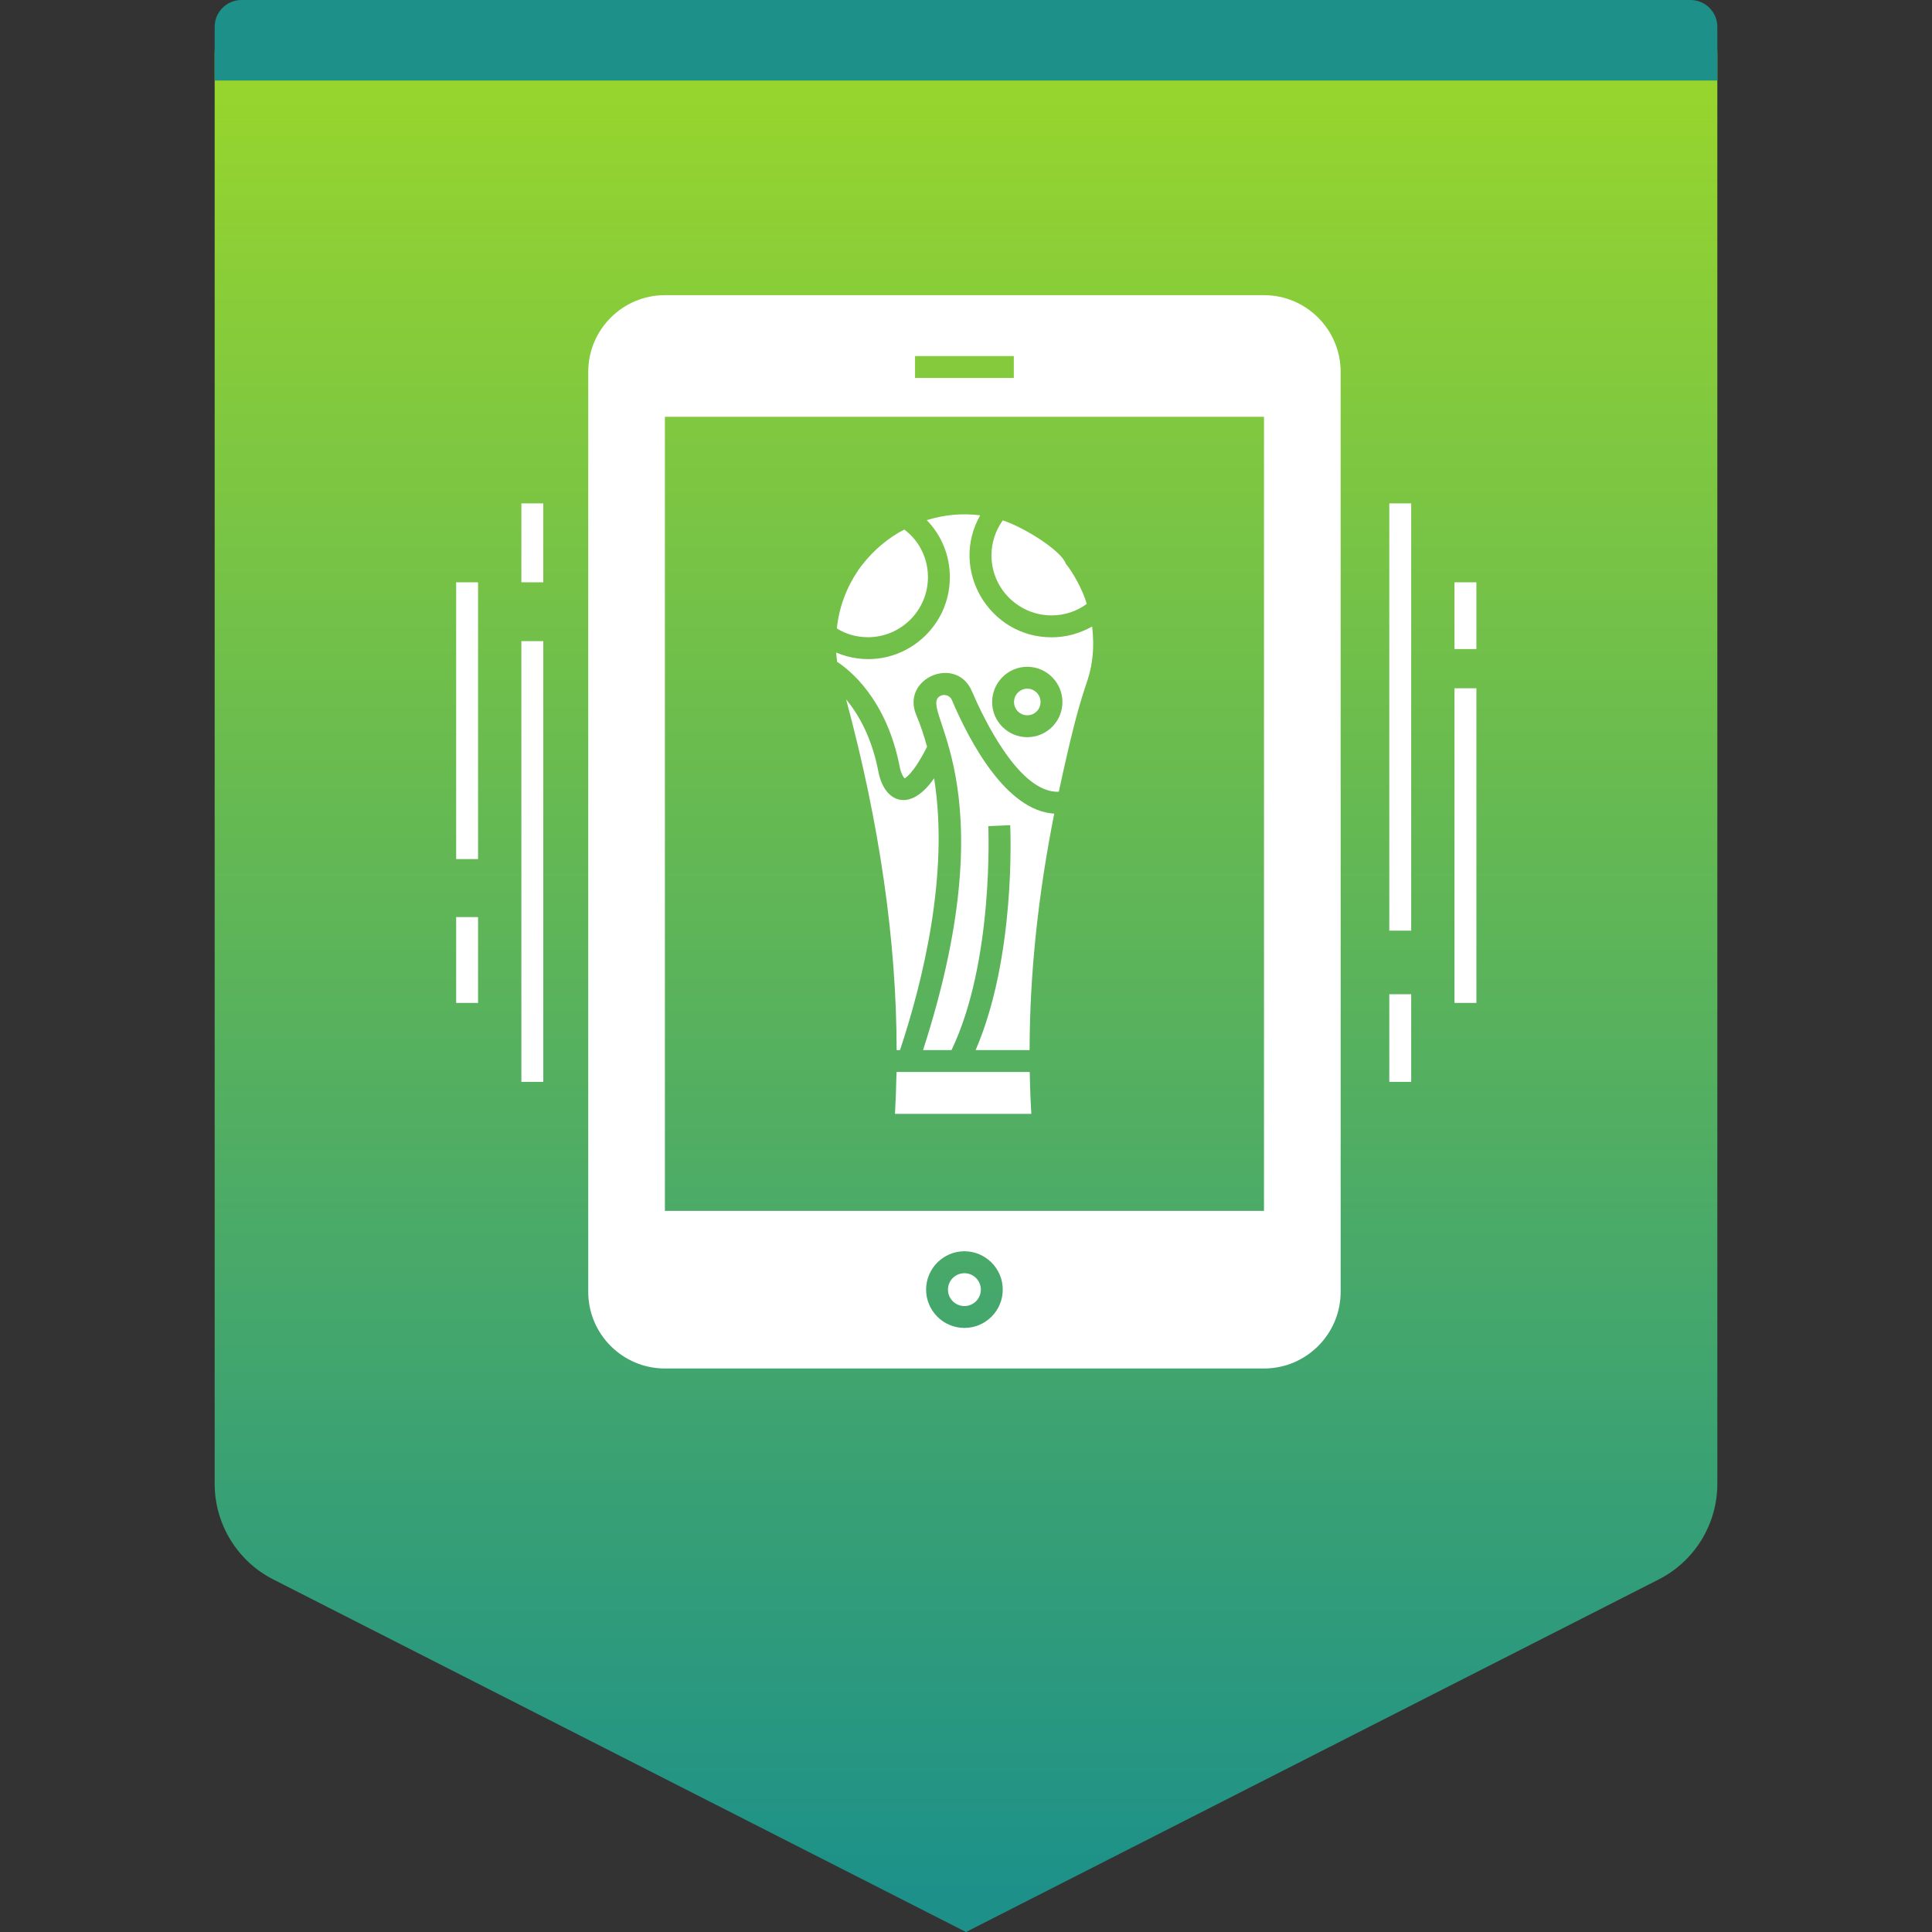 <svg width="72" height="72" viewBox="0 0 72 72" fill="none" xmlns="http://www.w3.org/2000/svg">
<rect x="0" y="0" width="72" height="72" fill="#333333" stroke="none"/>
<path fill-rule="evenodd" clip-rule="evenodd" d="M10 0H62C63.105 0 64 0.895 64 2V55.297C64 56.802 63.155 58.18 61.814 58.862L36 72L10.186 58.862C8.845 58.18 8 56.802 8 55.297V2C8 0.895 8.895 0 10 0Z" fill="url(#paint0_linear_168_15463)"/>
<path d="M51.775 37.052H52.591V40.318H51.775V37.052Z" fill="white"/>
<path d="M51.775 18.76H52.591V34.683H51.775V18.76Z" fill="white"/>
<path d="M54.205 25.65H55.021V37.376H54.205V25.65Z" fill="white"/>
<path d="M54.205 21.701H55.021V24.188H54.205V21.701Z" fill="white"/>
<path d="M17 34.177H17.816V37.376H17V34.177Z" fill="white"/>
<path d="M17 21.701H17.816V32.015H17V21.701Z" fill="white"/>
<path d="M19.43 23.893H20.247V40.318H19.43V23.893Z" fill="white"/>
<path d="M19.43 18.76H20.247V21.701H19.43V18.76Z" fill="white"/>
<path d="M47.105 11H24.779C23.203 11 21.922 12.282 21.922 13.857V48.143C21.922 49.718 23.203 51 24.779 51H47.105C48.68 51 49.962 49.718 49.962 48.143V13.857C49.962 12.282 48.68 11 47.105 11ZM34.101 13.269H37.782V14.086H34.101V13.269ZM35.941 49.488C35.154 49.488 34.513 48.847 34.513 48.059C34.513 47.276 35.154 46.631 35.941 46.631C36.729 46.631 37.37 47.276 37.37 48.059C37.37 48.847 36.729 49.488 35.941 49.488ZM47.105 45.125H24.779V15.533H47.105V45.125Z" fill="white"/>
<path d="M36.553 48.061C36.553 48.399 36.279 48.673 35.941 48.673C35.602 48.673 35.328 48.399 35.328 48.061C35.328 47.723 35.602 47.449 35.941 47.449C36.279 47.449 36.553 47.723 36.553 48.061Z" fill="white"/>
<path d="M34.582 21.51C34.582 20.8 34.256 20.151 33.701 19.735C33.117 20.026 32.469 20.557 31.982 21.253C31.982 21.257 31.978 21.257 31.978 21.261C31.56 21.873 31.272 22.608 31.186 23.42C31.533 23.637 31.929 23.747 32.346 23.747C33.578 23.747 34.582 22.743 34.582 21.51Z" fill="white"/>
<path d="M33.541 39.134C34.366 36.648 35.39 32.591 34.811 29.004C33.919 30.298 32.961 29.917 32.737 28.767C32.488 27.465 31.982 26.604 31.533 26.065C32.782 30.706 33.411 35.086 33.415 39.134L33.541 39.134Z" fill="white"/>
<path d="M35.472 26.085C35.407 25.922 35.194 25.853 35.044 25.934C34.148 26.407 37.664 29.041 34.399 39.134H35.46C37.047 35.828 36.831 30.84 36.831 30.787L37.648 30.751C37.656 30.959 37.86 35.665 36.358 39.134H38.37C38.374 36.33 38.68 33.388 39.288 30.322C37.513 30.216 36.158 27.693 35.472 26.085Z" fill="white"/>
<path d="M33.411 39.95C33.399 40.477 33.382 40.995 33.354 41.51H38.435C38.403 40.995 38.386 40.473 38.374 39.95H33.411Z" fill="white"/>
<path d="M39.19 22.934C39.668 22.934 40.125 22.784 40.5 22.506C40.359 21.998 39.988 21.333 39.721 21.012C39.568 20.536 38.202 19.669 37.37 19.392C37.1 19.771 36.949 20.224 36.949 20.698C36.949 21.93 37.953 22.934 39.19 22.934Z" fill="white"/>
<path d="M38.284 26.657C38.557 26.657 38.778 26.437 38.778 26.163C38.778 25.89 38.558 25.665 38.284 25.665C38.011 25.665 37.79 25.89 37.79 26.163C37.79 26.437 38.011 26.657 38.284 26.657Z" fill="white"/>
<path d="M33.537 28.612C33.578 28.812 33.668 28.979 33.717 29.008C33.717 28.996 34.011 28.894 34.549 27.828C34.439 27.432 34.313 27.041 34.153 26.661C33.553 25.274 35.644 24.394 36.223 25.767C36.619 26.69 37.965 29.571 39.459 29.506C40.315 25.511 40.503 25.66 40.651 24.874H40.655C40.667 24.753 40.807 24.237 40.7 23.347C40.243 23.608 39.725 23.751 39.19 23.751C36.861 23.751 35.379 21.231 36.529 19.204C35.847 19.119 35.186 19.184 34.537 19.384C35.084 19.943 35.398 20.698 35.398 21.51C35.398 23.647 33.229 25.182 31.162 24.319C31.17 24.433 31.182 24.551 31.198 24.666C31.631 24.943 33.048 26.037 33.537 28.612ZM38.284 24.849C39.006 24.849 39.594 25.441 39.594 26.163C39.594 26.886 39.006 27.473 38.284 27.473C37.562 27.473 36.974 26.886 36.974 26.163C36.974 25.441 37.562 24.849 38.284 24.849Z" fill="white"/>
<path fill-rule="evenodd" clip-rule="evenodd" d="M9 0H63C63.552 0 64 0.448 64 1V3H8V1C8 0.448 8.448 0 9 0Z" fill="#1D9189"/>
<defs>
<linearGradient id="paint0_linear_168_15463" x1="36" y1="2" x2="36" y2="70.5" gradientUnits="userSpaceOnUse">
<stop stop-color="#99D62C"/>
<stop offset="1" stop-color="#1D9189"/>
</linearGradient>
</defs>
</svg>
